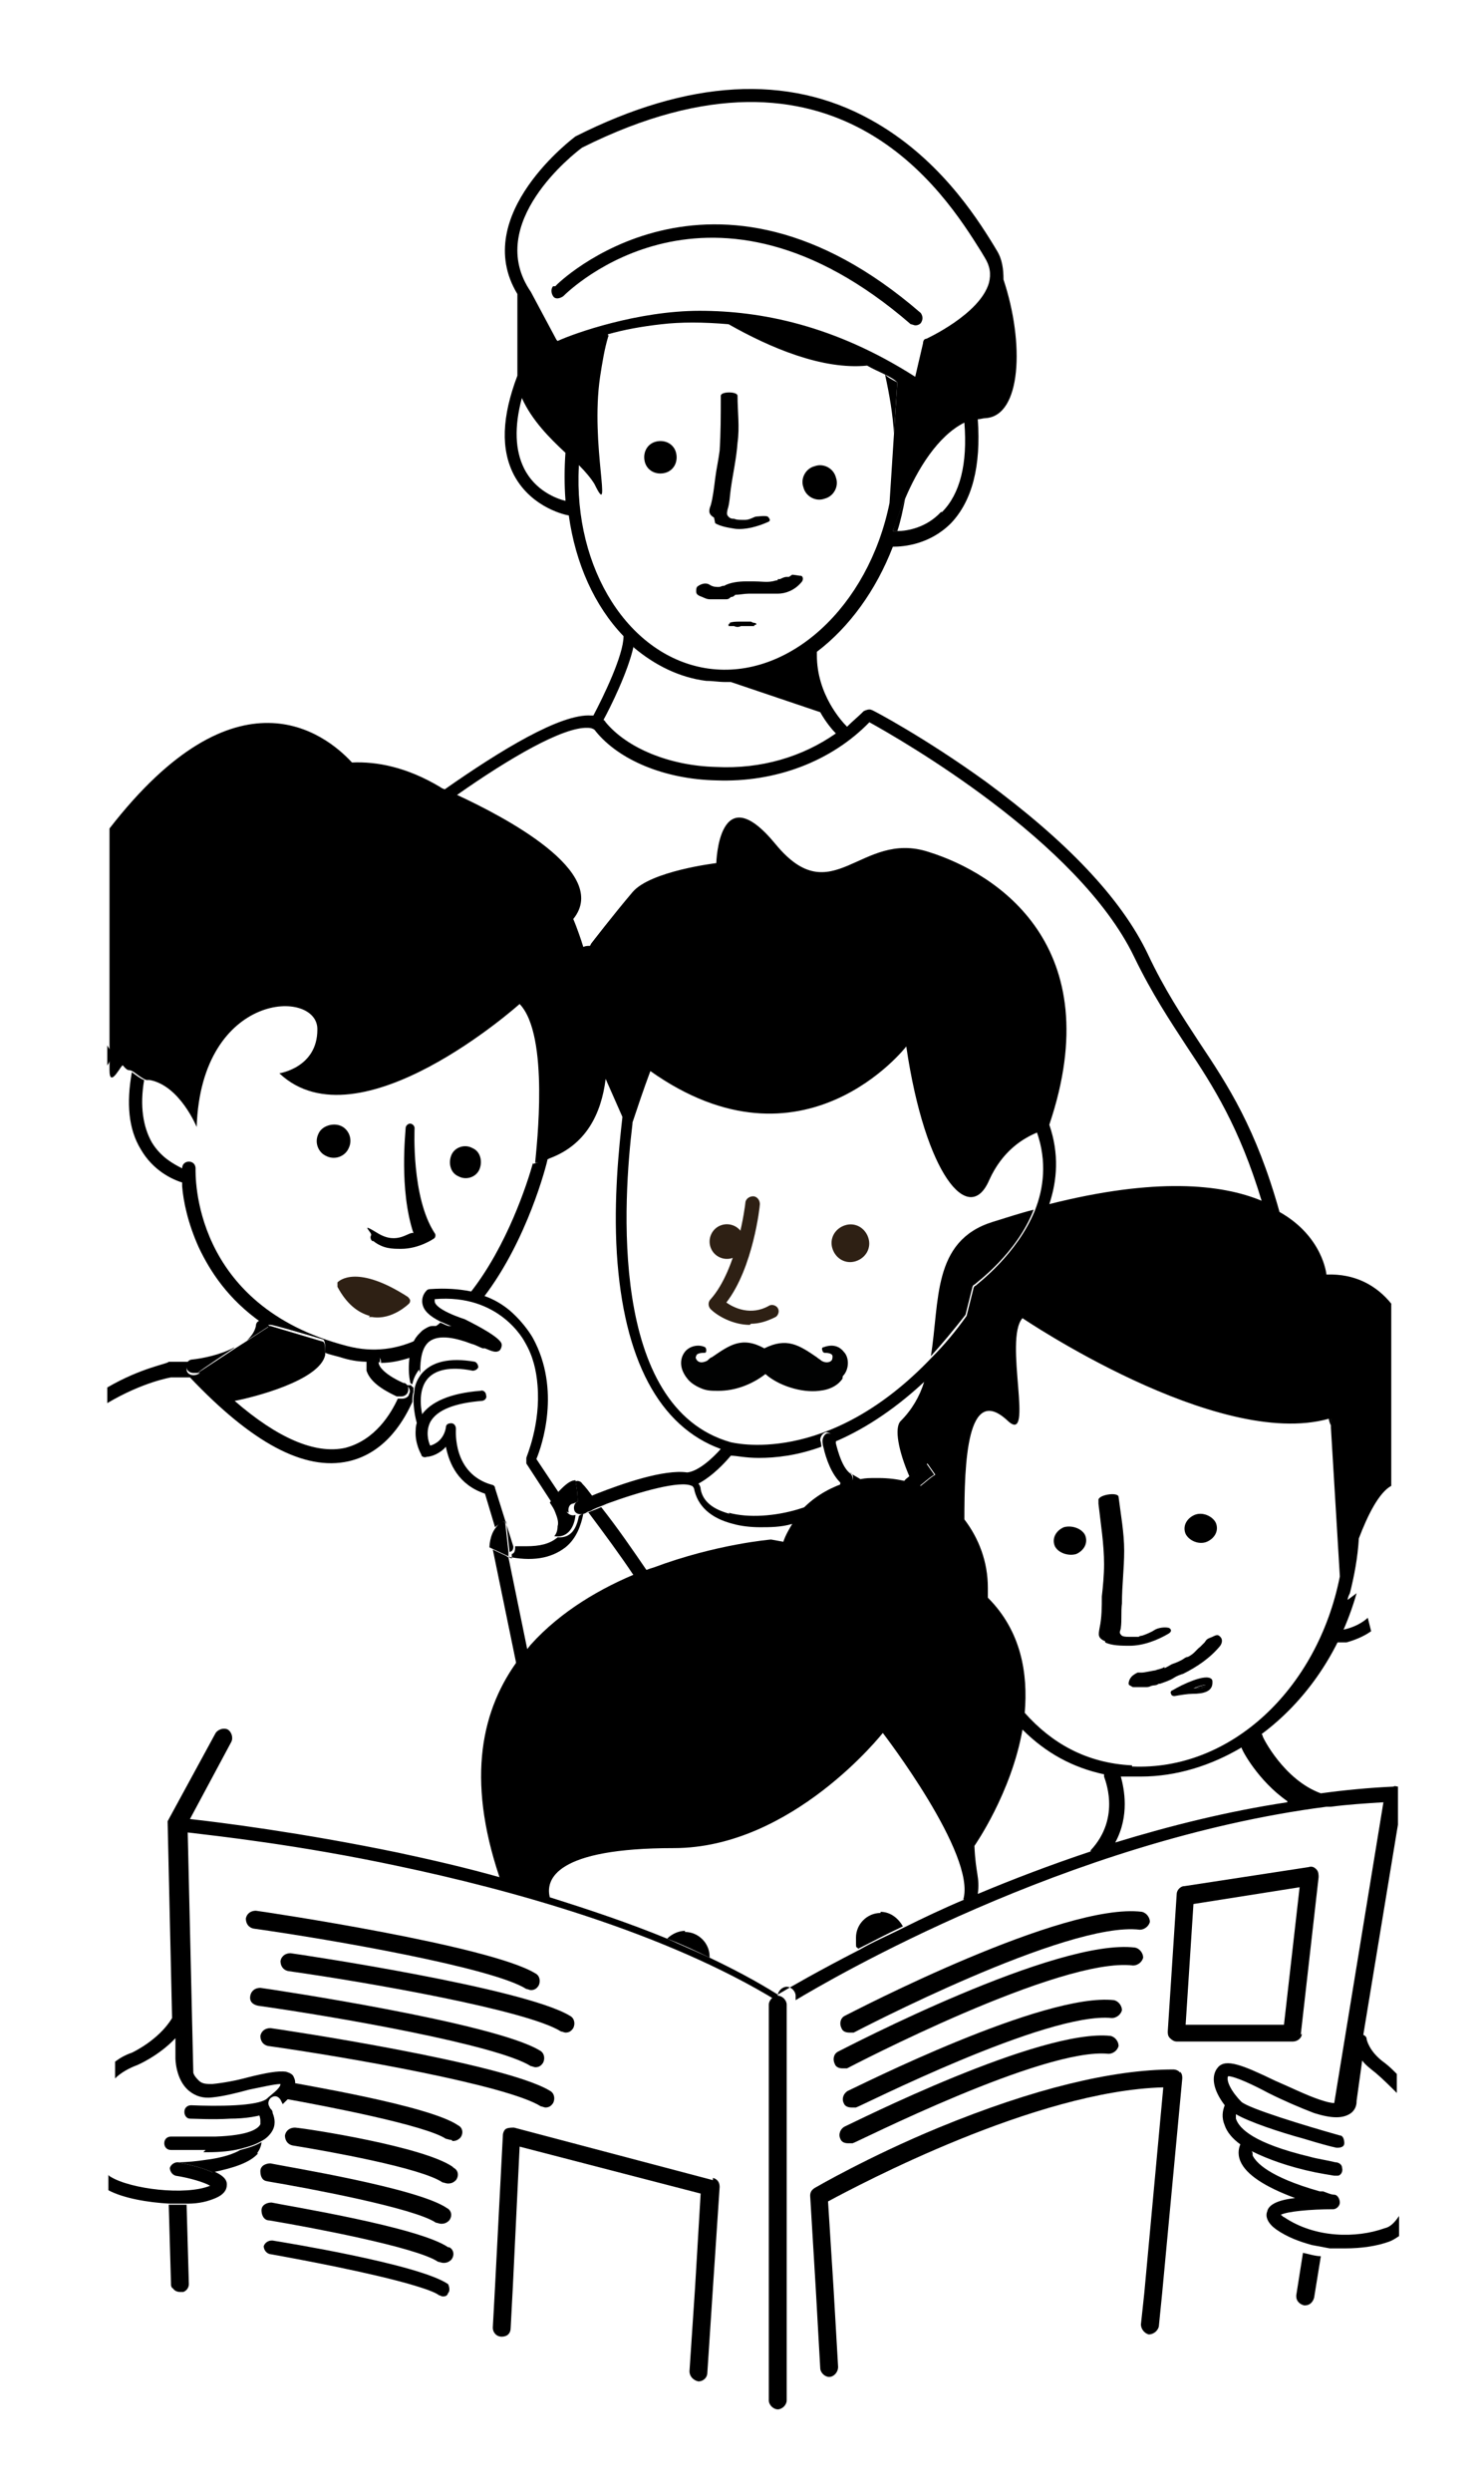 <svg id="Calque_1" xmlns="http://www.w3.org/2000/svg" version="1.1" viewBox="0 0 132.8 222.9"><defs><style>.st0{fill:none}.st1{fill:#2e2014}</style></defs><path class="st0" d="M24.1 118.5zm60.1-72.7c1.6-1.6 2.3-4.4 2-8-2.3 1.2-4.1 4.3-5.3 6.8-.2 1-.4 2-.7 2.9.9 0 2.6-.4 3.9-1.7zm-5-12.3c-.5-.3-1-.6-1.6-.8-4 .5-8.7-1.5-12.4-3.7-2.3-.2-4.3-.2-6 0-1.8.2-3.5.5-4.8.9 0 .1 0 .2-.1.3-.3 1.1-.5 2.3-.7 3.5-.9 6.1 1.3 13-.5 9.6-.3-.6-.8-1.1-1.4-1.7-.4 9.2 4.5 17.1 11.6 18.1 7.3 1 14.3-5.5 16.2-14.8l.4-6.2c-.1-1.7-.4-3.5-.8-5.3zM63.7 45.7c.2-.8.3-1.6.4-2.4.1-.8.3-1.7.4-2.5.2-1.6.2-3.1.1-4.7v-.2c0-.5 1.5-.5 1.5 0 0 1.4.1 2.8 0 4.2-.1 1.4-.4 2.7-.6 4.1 0 .6-.1 1.3-.3 1.9 0 .2-.2.4 0 .5.1.2.4.2.6.3.2 0 .5 0 .7.1h.3c.3 0 .7-.2 1-.3s.7-.2 1 0c.3.1.3.3 0 .5-.8.4-1.9.8-2.9.6-.6 0-1.3-.2-1.8-.5s-.4-.6-.3-1.1zm-4.1-3.4c-.8.2-1.6-.2-1.8-1-.2-.8.2-1.6 1-1.8.8-.2 1.6.2 1.8 1 .2.8-.2 1.6-1 1.8zm7.8 13.6h-.1v.1H65v-.2h.1v-.1c.3-.1.6-.2.9-.1h1c.1 0 .4 0 .2.2zm3.7-3.8c-.6.7-1.4.9-2.1 1h-2.6c-.4 0-.8 0-1.2.1-.1 0-.3.1-.4.2-.1 0-.3.1-.4.2-.4.1-.8.2-1.3 0h-.2c-.3 0-.6-.2-.9-.3-.2 0-.3-.2-.3-.4s0-.3.2-.5c.3-.2.7-.3 1-.1.3.2.5.2.8.2.1 0 .2 0 .4-.1h.1c.6-.3 1.3-.4 2-.4h.6c.7.1 1.2.1 1.7 0 .1 0 .3 0 .5-.1h.2l.6-.3h.2l.3-.2h.1c.2.3.2.5 0 .7zm2.7-7.5c-.8.2-1.7-.2-1.9-1-.2-.8.2-1.7 1-1.9.8-.2 1.7.2 1.9 1 .2.8-.2 1.7-1 1.9zm-27.1-9c-.7 2.6-.7 4.7.2 6.3 1 2 3 2.7 3.7 2.9-.1-1.4-.1-2.8 0-4.2-1.4-1.4-3-3-3.9-4.9zm-33.1 66.6c.8 1.3 1.9 2 2.7 2.3v-.3c0-.3.3-.6.6-.6s.6.3.6.6c0 .5-.5 12.3 13.6 15.9 2.3.6 4.5.3 6.5-.7l.3-.3c.3-.2.6-.3.9-.4.2-.2.5-.3.7-.5-1-.5-1.5-1-1.6-1.6-.1-.6.2-1 .4-1.2 0 0 .2 0 .3-.1 1.4-.1 2.5 0 3.6.2 3.3-4.2 5.1-9.9 5.6-11.6.2-1.3 1.3-11.4-1.4-14.1 0 0-14.5 12.9-21.5 6.2 0 0 3.3-.4 3.4-3.9 0-3.7-10.4-3.5-10.8 8.7 0 0-1.4-3.7-4.2-4.2H13c-.4 2.3-.1 4.1.7 5.6zm26.8 1c.4-.7 1.2-1 1.9-.6s1 1.2.6 1.9-1.2 1-1.9.6-1-1.2-.6-1.9zm-4.7 13.3c-.3.6-1 .9-1.7.7-.6-.3-.9-1-.7-1.7s1-.9 1.7-.7c.6.3.9 1 .7 1.7zm-2.7-6.4c.1-.2.6 0 .8.2 1.8 1.4 2.8.4 3.5 0-1.3-3.9-1.1-9.2-1.1-9.5 0-.2.2-.4.4-.4s.4.2.4.4c0 0-.3 6.2 1.8 9.4.1.2 0 .4-.1.5 0 0-1.3.9-2.9.9s-1.6 0-2.5-.7c-.2-.1-.5-.7-.4-.9zm-4.5-8.7c.4-.8 1.3-1.1 2-.7s1.1 1.3.7 2c-.4.8-1.3 1.1-2 .7-.8-.4-1.1-1.3-.7-2zm4.4 21.2c-.1-.4-.1-.7 0-1-.7 0-1.4-.2-2.1-.3-.6-.1-1.1-.3-1.7-.5-.6 2.4-6.6 3.8-8.1 4.1 3.8 3.4 7.2 4.8 9.9 4.2 2.7-.6 4.1-3.1 4.7-4.4-1.5-.6-2.4-1.4-2.7-2.3zm12.7-5.3c1.5 1.2 2.1 2.4 2.1 2.5 2.5 4.6.7 9.6.3 10.8l2 3c.4-.6 1.1-1.2 1.7-1.2.2 0 .4 0 .6.2.3.4.6.8.9 1.1 2.3-.9 6.1-2.2 8.1-1.9 1-.1 2.3-1.3 3-2.1-5.5-2-8.7-8.1-9.3-17.5-.3-4.8.1-9.5.5-12.2L54 96.6c-.4 3.2-1.7 5.9-5 7.1-.1.5-1.8 7.2-5.7 12.3 1 .4 1.7.9 2.3 1.3zM56.5 80c1.6-2 7.5-2.6 7.5-2.6s.2-7.9 5.3-1.7 7.6-1.3 13.7.7 16.2 8.5 10.8 24.4c.9 2.6.8 5 0 7.1 9.6-2.3 15.4-1.8 19-.3-2-6.7-4.3-10.2-6.7-13.8-1.5-2.3-3.1-4.7-4.7-8-5-10.5-21-19.5-23.7-21-3.4 3.5-8.4 5.3-13.7 5.2-4.6-.2-8.7-1.8-10.8-4.4-.1-.2-.4-.3-.7-.3-2.2-.2-6.9 2.6-11.7 6 4.1 1.9 13.8 6.9 10.4 11.1 0 0 .4 1 .9 2.5.2 0 .4 0 .6-.1 0 0 2-2.5 3.7-4.6zm-13.3 40.6c-.3-.1-.6-.3-1-.4.5.3.9.5.9.5h.1zm67.8 35.9c-2.7 1.7-5.8 2.6-9 2.6h-1.8c.3 1.1.8 3.5-.5 5.9 4.9-1.5 10.1-2.8 15.4-3.6-2.6-1.8-4.1-4.6-4.1-4.8zM79 155s-3.8 10.3-18.7 10.3-11.5 2.8-11.1 4.4c3.5 1.1 7 2.3 10.5 3.7.4-.4 1-.7 1.6-.7 1.2 0 2.2 1 2.2 2.2v.1c2.1 1 4.2 2.1 6.1 3.3 1-.6 3.5-2.1 7.3-4-.2-.3-.2-.6-.2-1 0-1.2 1-2.2 2.2-2.2s1.6.5 2 1.3c1.7-.8 3.5-1.6 5.4-2.5 1.2-4-7.2-14.9-7.2-14.9zm19.8 3.9v-.2c-2.8-.6-5.2-2-7.3-4-1 5.6-4.3 10.4-4.3 10.4.1 2.5.6 2.8.3 4.3 3.1-1.3 6.5-2.6 10.1-3.8 2.8-3.1 1.3-6.5 1.2-6.6zm-51.9-20.7c1.2 0 2.1-.2 2.8-.8 0-.1.3-.4.3-.9-.2 1.5-1.9 1.8-3.2 1.7zm20.6-1.3c-.9 0-1.7 0-2.4-.3-2-.5-3.2-1.6-3.5-3.2 0 0 0-.1-.2-.2-1-.6-4.6.4-7.6 1.6 1.5 2 2.8 3.9 4.1 5.7 5.6-2.1 10.5-2.5 10.5-2.5l1.1.2c.2-.6.5-1.1.8-1.6-1 .2-2 .3-2.9.3z"/><path class="st0" d="M62.6 132.7c0 .2.2.3.2.5.2 1.1 1 1.9 2.6 2.2 1.8.4 4.2.2 6.2-.3 1-1.1 2.3-1.9 3.7-2.4v-.1c-.9-.8-1.4-2.3-1.6-3.2-2.2.8-4.2 1-5.6 1-1.2 0-2-.1-2.5-.2-.5.6-1.6 1.9-2.9 2.5zm-10.5 2.7c-.2 1-.7 2.2-1.6 3-1.2 1-3 1.3-5.3.8l1.7 8.3c2.7-3 6.3-5.1 9.8-6.5-1.3-1.9-2.7-3.8-4.1-5.7-.2 0-.3.1-.5.2zm-5.4-4l3.2 3.8-2.8-4.3c0-.1-.1-.3 0-.5 0 0 1.3-3 1-6.5 0 3.7-1.3 7.4-1.3 7.4zM65.4 61h-.5c-.6 0-1.1 0-1.7-.1-2.5-.3-4.7-1.4-6.5-3-.5 2.2-2.1 5.5-2.7 6.6 0 0 .2.1.2.2 1.9 2.3 5.6 3.8 9.9 4 4 .1 7.7-.9 10.7-3-.3-.3-.9-1-1.4-1.9l-8-2.7zM76 131.7s.4.3.9.6c.5 0 1.1-.1 1.6-.1.8 0 1.7.1 2.5.3l.4-.4c-.9-2.4-1.4-4.5-.8-5 1-1 1.7-2.2 2.1-3.5-2.9 2.7-5.6 4.4-8.1 5.4.2.8.6 2.2 1.3 2.7zm-39.2-10.6c-.9.3-1.8.5-2.7.5v.2c0 .3.1 1.1 2.2 1.9.1 0 .3-.1.5 0h.1c-.1-1-.1-1.9 0-2.6z"/><path d="M54.4 30v.3c0-.1 0-.2.1-.3zM81 44.6c-.5 1.1-.9 2.2-1.1 2.9h.4c.3-.9.5-1.9.7-2.9zm-.7-10.4c-.4-.2-.8-.4-1.1-.7.4 1.8.7 3.6.8 5.3l.3-4.6zm-.9 14.6zm-15.4-2c.5.3 1.2.4 1.8.5.9.1 2-.2 2.9-.6.3-.1.2-.3 0-.5-.3-.1-.8 0-1 0s-.6.3-1 .3h-.3c-.2 0-.5 0-.7-.1-.2 0-.4 0-.6-.3-.1-.2 0-.4 0-.5.2-.6.2-1.2.3-1.9.2-1.4.5-2.7.6-4.1.2-1.4 0-2.8 0-4.2 0-.4-1.5-.4-1.5 0v.2c0 1.6 0 3.1-.1 4.7-.1.8-.3 1.7-.4 2.5-.1.8-.2 1.7-.4 2.4-.2.5-.2.8.3 1.1zm8.9-5.1c-.8.2-1.3 1.1-1 1.9.2.8 1.1 1.3 1.9 1 .8-.2 1.3-1.1 1-1.9-.2-.8-1.1-1.3-1.9-1zm-14.2-2.2c-.8.2-1.2 1-1 1.8.2.8 1 1.2 1.8 1 .8-.2 1.2-1 1-1.8-.2-.8-1-1.2-1.8-1zm12.2 11.9l-.3.2h-.2c-.2 0-.4.1-.6.2h-.2v.1c-.2 0-.4.1-.5.1-.5.1-1 0-1.7 0h-.6c-.7 0-1.5.1-2 .4h-.1c-.1 0-.2.1-.4.1s-.5 0-.8-.2c-.3-.2-.7-.1-1 .1-.2.1-.2.3-.2.5s.1.3.3.4c.3.1.6.3.9.3H65c.2 0 .3-.1.4-.2.2 0 .3-.1.4-.2.4 0 .8-.1 1.2-.1h2.6c.7 0 1.5-.3 2.1-1 .2-.2.2-.5 0-.6h-.1zm-3.7 4.2h-1c-.3 0-.6 0-.9.1v.1h-.1v.2h.5c.2.1.4.1.6 0h1.2v-.1h.1c.2-.1 0-.2-.2-.2zm-17.7-30c-.2.2-.2.6 0 .9s.6.2.9 0c.5-.5 13.2-13 31.1 2.5.1 0 .3.1.4.1s.3 0 .5-.2c.2-.3.2-.6 0-.9-18.7-16.2-32.6-2.6-32.7-2.4zM9.6 93.5v1.8c.2-.3.4-.7.5-1.1-.2-.2-.4-.5-.5-.7zM33.4 111c.9.7 1.7.7 2.5.7 1.6 0 2.9-.9 2.9-.9.2-.1.2-.4.1-.5-2.1-3.2-1.8-9.3-1.8-9.4 0-.2-.2-.4-.4-.4s-.4.2-.4.4c0 .3-.6 5.5.7 9.4-.4-.2-1.4 1.1-3.2 0s-.4 0-.6.2c-.1.2 0 .4.1.5zm-17.1-6.5c-.8-.4-1.9-1-2.7-2.3-.8-1.4-1.1-3.3-.7-5.6-.3-.1-.7-.4-1.1-.7-.5 2.8-.3 5.1.8 6.9 1.1 1.9 2.8 2.7 3.8 3v-1.3zm12.9-1.1c.8.4 1.7 0 2-.7.4-.8 0-1.7-.7-2s-1.7 0-2 .7c-.4.8 0 1.7.7 2zm11.8 1.8c.7.4 1.6.1 1.9-.6s.1-1.6-.6-1.9c-.7-.4-1.6-.1-1.9.6s-.1 1.6.6 1.9z"/><path d="M24 118.5h.2c0-.1 4.7 1.3 4.7 1.3s.2 0 .2.8v.4c.5.2 1.1.3 1.7.5.7.2 1.4.3 2.1.3 0-.2 0-.3.1-.3.2-.3.5-.4.8-.2.2.1.3.3.3.6.9 0 1.8-.2 2.7-.5.1-.7.4-1.3.8-1.7-2 1-4.2 1.3-6.5.7-14-3.6-13.6-15.4-13.6-15.9 0-.3-.2-.6-.6-.6-.3 0-.6.2-.6.6v1.6c.1 1.3.5 3.3 1.5 5.5 1 2.1 2.6 4.6 5.6 6.7h.2c.2 0 .4.2.4.4zm16.4.2c-.4-.1-.7-.3-1-.4-.2.2-.5.4-.7.5.5-.1 1.1-.2 1.7 0zm2.9-2.7c3.9-5.1 5.6-11.8 5.7-12.3-.4.1-.9.3-1.3.4v-.1c-.5 1.8-2.3 7.4-5.6 11.6.4.1.9.2 1.2.4z"/><path d="M24 118.5c0-.2-.2-.4-.4-.4h-.2c-.3 0-.5.2-.5.5-.1.5-.4.9-.8 1.3l2-1.3zm-3 2c-1.3.7-2.9 1-3.8 1.1-.3 0-.6.3-.5.7 0 .3.3.5.6.5h.6-.2c0-.1 3.2-2.2 3.2-2.2zm13 1.4v-.2c0-.2 0-.5-.3-.6-.3-.2-.7 0-.8.2 0 0 0 .2-.1.3v1c.3.9 1.2 1.6 2.7 2.3h.4c.2 0 .5-.1.6-.4.1-.3 0-.7-.3-.8h-.1c-2-.9-2.3-1.7-2.2-1.9zm18.6 13.3c1.5 2 2.9 3.9 4.1 5.7.4-.2.8-.3 1.2-.4-1.3-1.9-2.6-3.8-4.1-5.7-.4.2-.8.3-1.2.5zm.4-1.4c-.3-.4-.6-.8-.9-1.1-.1-.2-.4-.3-.6-.2 0 0 .2.9.2 1.9.3-.1.8-.3 1.2-.5zm-7.7 5.4c2.3.5 4 .2 5.3-.8 1-.8 1.4-2 1.6-3-.1 0-.3.1-.4.2-.2 1.1-.7 2-1.9 1.9-.7.6-1.6.8-2.8.8h-1c0 .3 0 .6-.3.7v.4l-1.7-.8 2.1 10.2c.3-.4.6-.8 1-1.2l-1.7-8.3zm-7.7-16.4c0-1.4.2-2.3.8-2.8.9-.7 2.5-.3 3.8.2.4.1.7.3 1 .4h.2c.7.3 1 .4 1.3.2.1-.1.2-.3.2-.5s-.1-.7-3.3-2.3c-2.4-.8-2.7-1.4-2.7-1.6v-.2c5.8-.5 8 3.7 8.1 3.9.7 1.2 1 2.5 1.1 3.8.3 3.5-1 6.4-1 6.5v.5l2.8 4.3c-.1-.3-.3-.5-.5-.9 0 0 .2-.4.6-.8l-2-3c.5-1.2 2.2-6.2-.3-10.8 0 0-.7-1.3-2.1-2.5-.6-.5-1.4-1-2.3-1.3-.4-.1-.8-.3-1.2-.4-1-.2-2.2-.3-3.6-.2 0 0-.2 0-.3.1-.2.2-.5.6-.4 1.2.1.6.6 1.1 1.6 1.6.3.1.6.3 1 .4h-1.7c-.3 0-.6.2-.9.4l-.3.3c-.4.4-.7 1-.8 1.7-.1.7-.2 1.6 0 2.6 0 .1.1.2.2.2.1-.5.3-.9.6-1.3z"/><path d="M37.6 126.8s.1-.2.2-.2c-.2-.9-.3-2.3.4-3.2.7-.9 2.1-1.2 4.1-.8.2 0 .4-.1.5-.3 0-.2-.1-.4-.3-.5-2.3-.4-3.9 0-4.8 1.1-.3.4-.5.8-.6 1.3 0 .3-.1.6-.1.9 0 1.4.4 2.6.5 2.7 0-.3.1-.7.3-1.1z"/><path d="M45.3 136.1l.3 2.7c.3 0 .4-.4.3-.6l-1.6-5.1c0-.2-.2-.3-.3-.3-3.5-1-3.2-4.8-3.2-5 0-.3-.2-.5-.4-.5-.3 0-.5.1-.5.4-.2 1.1-1 1.5-1.4 1.6-.2-.4-.4-1.3 0-2.1.6-1.1 2.2-1.7 4.6-1.9.3 0 .5-.3.4-.5 0-.3-.3-.5-.5-.4-2.7.2-4.5 1-5.3 2.2 0 0-.1.2-.2.2-.2.4-.3.7-.3 1.1-.1 1.2.5 2.2.5 2.2 0 .2.3.3.5.2.4 0 1.2-.3 1.7-.9.3 1.5 1.1 3.4 3.5 4.2l.9 3c.2-.2.5-.4.8-.5zm-8.3-12s-.2-.1-.2-.2h-.6.1c.3.1.5.5.3.8 0 .2-.3.4-.6.4h-.4c-.6 1.3-2 3.7-4.7 4.4-2.7.6-6.1-.9-9.9-4.2 1.6-.3 7.6-1.8 8.1-4.1v-.4c0-.8-.2-.8-.2-.8l-4.7-1.4H24v.1l-2 1.3-1.1.7-3.2 2.1h.2c-.3.2-.5.2-.6.2-.3 0-.6-.2-.6-.5s.2-.6.5-.7h-2.1c-.1.2-2.4.5-5.5 2.3v1.4c3.2-1.9 5.7-2.3 5.7-2.3H17c5.5 5.8 10.2 8.4 14.2 7.5 3.5-.8 5.1-4 5.7-5.3 0-.3 0-.6.1-.9zm13.9 11.2c-.1-.3 0-.7.3-.8.1 0 .3-.1.5-.2 0-1-.2-1.8-.2-1.9-.6 0-1.2.7-1.7 1.2l-.6.8c.2.3.4.6.5.9.2.5.3.9.2 1.2 0 .5-.2.8-.3.9 1.2.2 1.8-.8 1.9-1.9-.3.1-.6 0-.8-.3z"/><path d="M45.5 138.8l-.3-2.7c-.4 0-.6.2-.8.5-.6.7-.6 1.8-.6 1.8l1.7.8v-.4zm33.3 32.3c-1.2 0-2.2 1-2.2 2.2s0 .7.2 1c1.2-.6 2.5-1.3 4-2-.4-.7-1.1-1.3-2-1.3zm-17.5 1.6c-.6 0-1.2.3-1.6.7 1.3.5 2.6 1.1 3.8 1.7v-.1c0-1.2-1-2.2-2.2-2.2zm-46.9-9zm0-.2zm2.3 33.7h-1.6l.2 7c0 .2 0 .4.2.5.1.2.4.3.6.3h.3c.3-.1.5-.4.5-.7l-.2-7zm99.9 4.3l-.6 3.8v.1c0 .4.3.7.7.8h.1c.4 0 .7-.3.8-.7l.6-3.7c-.5 0-1.1-.2-1.6-.3zm-46.2-22.2c0-.4-.4-.8-.8-.8s-.8.4-.8.8v35.4c0 .4.4.8.8.8s.8-.4.8-.8v-35.4zm35.2 6.1c-.1-.2-.4-.3-.6-.3-5.4 0-12.5 1.7-21 5.2-6.3 2.6-11.1 5.4-11.1 5.4-.3.2-.4.4-.4.7l.5 8.3.4 7.1c0 .4.4.8.8.8s.8-.4.8-.9l-.4-6.9-.5-7.9c2.8-1.5 18.6-9.9 30-10.2l-1.7 18.4-.3 2.8c0 .4.3.8.7.9.4 0 .8-.3.9-.7l.3-3 1.8-19.2c0-.2 0-.4-.2-.6zm13.8-39.6s-.2 0-.2.2v.2l-.2.2c0 .2.5.3.4.5h1.1c.7-.2 1.5-.5 2.2-1l-.3-1.2c-1.1 1-2.7 1.2-2.9 1.1zm-.3-19h-.2c0 .2.1.5.2.7v-.8zm-35.8-5.5c1-1.1 2-2.3 3.1-3.7l.6-2.4c0-.1.1-.3.2-.3.2-.2 3.8-2.8 5.3-6.7-1.2.3-2.4.7-3.7 1.1-5.4 1.7-4.7 7.1-5.5 12zm-1 11.6c.4-.3.8-.7 1.3-1l-.7-1c-.6.4-1.1.8-1.6 1.2-.1.1-.3.2-.4.4.4.1.9.3 1.3.4zm16.6 14c.6.3 1.5.3 2.2.3 1.2 0 2.5-.5 3.5-1.1.3-.2.2-.4 0-.5-.4-.1-1 0-1.3.2-.3.2-.8.4-1.1.5 0 0-.2 0-.3.1h-.9c-.2 0-.6 0-.7-.2-.2-.2 0-.4 0-.6.1-.7 0-1.4.1-2.2 0-1.6.2-3.1.2-4.7s-.3-3.2-.5-4.8c0-.5-1.9-.2-1.8.3v.3c.2 1.8.5 3.6.5 5.4 0 1-.1 2-.2 2.9 0 .9 0 1.9-.2 2.8-.1.6-.2.9.5 1.2zm9.1-9c.7-.3 1.1-1 .8-1.7-.3-.6-1.2-1-1.9-.7-.7.3-1.1 1-.8 1.7.3.6 1.2 1 1.9.7zM96.3 139c.7-.3 1.1-1 .8-1.7-.3-.6-1.2-.9-1.9-.7-.7.3-1.1 1-.8 1.7.3.6 1.2.9 1.9.7zm7.9 10.1c-.3.2-.6.2-.8.3-.1 0-1 .2-1.2.2h-.4c-.4.2-.7.4-.8.9 0 .2 0 .2.2.3.2.1 0 .1.5.1h.8c.2 0 .3 0 .5-.1.3-.1.4 0 .7-.2h.1c.3-.1.9-.3 1.2-.5.3-.2.6-.3.9-.4 1.2-.6 2.4-1.4 3.3-2.5.2-.3.2-.6 0-.8-.2-.2-.3-.2-.7 0-.5.2-.5.2-.7.5l-.4.4c-.4.3-.5.6-1.1.9-.2 0-.4.2-.6.3-.2.1-.4.2-.7.3-.3.1-.5.3-.8.4zm-2.4.5zm5 1.4c.8 0 1.1-.1 1.2-.3-.2 0-.6.1-1.1.3z"/><path d="M104.9 151.2c-.1 0-.2.2-.1.3 0 .1.1.2.3.2.6-.1 1.2-.2 1.6-.2 1 0 1.8-.2 1.8-1 0-.2 0-.3-.2-.4-.6-.3-2.4.5-3.4 1.1zm1.9-.2c.5-.2.9-.3 1.1-.3 0 .2-.3.3-1.2.3zm-35.2-15.9c1.7-.5 3-1.2 3.6-1.9.2-.2.2-.4.2-.5-1.4.5-2.7 1.3-3.7 2.4zm-24.5 42.8c.1 0 .3.1.4.1.3 0 .5-.1.7-.4.2-.4.1-.9-.3-1.1-4.1-2.5-24.2-5.5-25-5.6-.4 0-.8.2-.9.7 0 .4.2.8.7.9 7.1 1 21.4 3.5 24.4 5.4zm3.9 2.4c-4.1-2.5-24.2-5.5-25-5.6-.4 0-.8.2-.9.7 0 .4.2.8.7.9 7.1 1 21.4 3.5 24.4 5.4.1 0 .3.1.4.1.3 0 .5-.1.7-.4.2-.4.1-.9-.3-1.1zm-3.1 4.6c.3 0 .5-.1.7-.4.2-.4.1-.9-.3-1.1-4.1-2.5-24.2-5.5-25-5.6-.4 0-.8.2-.9.7s.2.8.7.9c7.1 1 21.4 3.5 24.4 5.4.1 0 .3.1.4.1zm1.3 2.1c-4.1-2.5-24.2-5.5-25-5.6-.4 0-.8.2-.9.7 0 .4.2.8.7.9 7.1 1 21.4 3.5 24.4 5.4.1 0 .3.1.4.1.3 0 .5-.1.7-.4.2-.4.1-.9-.3-1.1zm-8.7 4.5c.3 0 .5-.1.7-.3.3-.4.2-.9-.2-1.1-2.6-1.8-14.4-3.7-15.8-4h-.5c.3 0 .6.2.7.5.2.4.2.8 0 1.1 3.9.7 12.7 2.4 14.5 3.6.1 0 .3.1.5.1zm0 2.3c-2.6-1.8-12.9-3.4-14.1-3.5-.4 0-.8.2-.9.7 0 .4.2.8.7.9 3.1.5 11.5 2 13.4 3.3.1 0 .3.1.5.1.3 0 .5-.1.7-.3.3-.4.2-.9-.2-1.1zm-16.6 1.3c3.6.6 13.2 2.4 15.1 3.7.1 0 .3.1.5.1.3 0 .5-.1.7-.3.3-.4.2-.9-.2-1.1-2.6-1.8-14.4-3.7-15.8-4-.4 0-.9.2-.9.7s.2.9.7.9zm16.2 5.9c-2.6-1.8-14.4-3.7-15.8-4-.4 0-.9.2-.9.7 0 .4.2.9.7.9 3.6.6 13.2 2.4 15.1 3.7.1 0 .3.1.5.1.3 0 .5-.1.7-.3.3-.4.2-.9-.2-1.1zm-15.8-.6c-.3 0-.6.2-.7.5 0 .3.2.6.5.7 2.8.5 9.2 1.7 12.9 2.8 1 .3 1.9.6 2.3.9.1 0 .2.1.3.1.2 0 .4 0 .5-.3.2-.2.1-.6 0-.8-2.6-1.8-15.1-3.8-15.7-3.9zm39.5-5.4L46 190.3c-.2 0-.5 0-.7.1-.2.1-.3.4-.3.6l-.7 13.5-.2 3.7c0 .4.3.8.8.8s.8-.3.8-.8l.2-3.8.6-12.4 16.2 4.2-.5 8.4-.5 7.5c0 .4.3.8.8.9.4 0 .8-.3.8-.8l.5-7.6.6-9c0-.4-.2-.7-.6-.8zM23 192.6c.3-.4.4-.8.4-1-.5.3-1.1.5-1.9.7-.5.3-1.5.7-3.2.9-.7.1-1.5.2-2.4.2 1.5.3 2.5.6 3.1.9 2-.4 3.4-.9 4.1-1.7z"/><path d="M18.2 192.5h.4c1.1 0 2.1-.1 2.9-.3.8-.2 1.4-.4 1.9-.7.4-.2.7-.5.9-.8.4-.6.3-1.2.1-1.7 0-.2-.1-.3-.2-.4-.2-.3-.5-.3-.8-.2-.3.2-.4.6-.2.8 0 0 .1.2.1.5v.3c-.2.4-1 1-4 1.1h-4c-.3 0-.6.2-.6.6 0 .3.2.6.6.6h3.1zm84-21.5c-7-.9-25.8 8.9-26.6 9.3-.4.2-.5.7-.3 1.1.1.3.4.4.7.4h.4c.2-.1 19.1-10 25.6-9.2.4 0 .8-.3.9-.7 0-.4-.3-.8-.7-.9z"/><path d="M101.6 174.2c-7-.9-25.8 8.9-26.6 9.3-.4.2-.5.7-.3 1.1.1.3.4.4.7.4h.4c.2-.1 19.1-10 25.6-9.2.4 0 .8-.3.9-.7 0-.4-.3-.8-.7-.9zm-1.9 4.7c-6.3-.7-23.1 7.8-23.8 8.1-.4.2-.6.7-.4 1.1.1.3.4.4.7.4h.4c.2 0 17.1-8.6 22.9-8 .4 0 .8-.3.9-.7 0-.4-.3-.8-.7-.9z"/><path d="M99.4 182.1c-6.3-.7-23.1 7.8-23.8 8.1-.4.2-.6.7-.4 1.1.1.3.4.4.7.4h.4c.2 0 17.1-8.6 22.9-8 .4 0 .8-.3.9-.7 0-.4-.3-.8-.7-.9zm17-.1l1.6-14.1c0-.2 0-.5-.2-.7s-.4-.3-.7-.2l-11.1 1.7c-.4 0-.7.4-.7.7l-.8 12.3c0 .2 0 .4.2.6.2.2.4.3.6.3h10.4c.4 0 .8-.3.8-.7zm-10.3-.9l.7-10.8 9.5-1.5-1.4 12.3h-8.8zm-30.9-48.5l.1.1c.1 0 .2.1.4.1s.4 0 .5-.2c.2-.3.1-.6-.1-.8-.7-.5-1.1-1.9-1.3-2.7v-.4c0-.3-.4-.5-.7-.5-.3 0-.5.4-.5.7 0 0 0 .3.1.6.2.9.7 2.4 1.6 3.2zm-8-9zm4.1 2.1h.5-.5z"/><path class="st1" d="M33.1 117.7c-1.1-.3-2.1-1.1-2.9-2.6v-.4c.2-.2 1.8-1.6 6.3 1.3 0 0 .2.2.2.3 0 .1 0 .2-.1.3 0 0-1.5 1.5-3.3 1.2H33zm34 .8c-1.5 0-2.9-.8-3.5-1.4-.2-.2-.3-.6 0-.9 2.4-2.7 3.1-8.5 3.1-8.6 0-.3.3-.6.7-.6.3 0 .6.3.6.7 0 .2-.6 5.7-3 8.8.7.5 2.2 1.2 3.8.3.3-.2.7 0 .8.2.2.3 0 .7-.2.8-.8.4-1.5.6-2.2.6zm8.5-8.9c-.9.3-1.4 1.2-1.1 2.1s1.2 1.4 2.1 1.1c.9-.3 1.4-1.2 1.1-2.1-.3-.9-1.2-1.4-2.1-1.1z"/><path class="st1" d="M64.5 109.6c-.8.3-1.2 1.2-.9 2 .3.8 1.2 1.2 2 .9.8-.3 1.2-1.2.9-2-.3-.8-1.2-1.2-2-.9z"/><path d="M75.5 120.9c-.4-.5-1-.7-1.8-.4-.1 0-.2.1-.1.3 0 .1.1.2.2.2.4 0 .7.1.7.3 0 .1 0 .3-.1.4-.2.2-.6.2-.9 0-.1-.1-.3-.2-.4-.3-1.6-1.1-2.7-1.8-4.7-.8-2-1.1-3.1-.3-4.7.8-.1 0-.3.2-.4.3-.4.2-.7.2-.9 0-.1-.1-.2-.3-.1-.4 0-.2.3-.3.7-.3.1 0 .2 0 .2-.2 0-.1 0-.2-.1-.3-.6-.3-1.4-.1-1.8.4-.4.5-.6 1.4.2 2.4.3.4.8.7 1.3.9.5.2.9.2 1.5.2 1.4 0 2.9-.5 4.2-1.5 1.1 1 3.2 1.7 4.8 1.5 1-.1 1.7-.5 2.1-1.1 0-.2 0-.2.1-.3.5-.6.5-1.6 0-2.1z" fill="#010202"/><path d="M19 194.3c-.6-.3-1.6-.6-3.1-.9-.3 0-.6.2-.7.5 0 .3.2.6.5.7 1.3.2 2.6.6 3.1.9-2.2.9-7.1.3-8.9-.8 0 0-.2-.1-.2-.2v1.4c1.3.7 3.5 1.1 5.5 1.2h1.6c1 0 1.8-.2 2.5-.5s1-.7 1-1.2c0-.2 0-.7-1.2-1.2zm101.6-51.2c0-.2.1-.4.2-.6.4-1.6.7-3.2.8-4.9.8-2.1 1.8-4.1 2.9-4.7v-16.3c-1.3-1.6-3.2-2.7-5.8-2.6 0 0-.3-3.4-4.2-5.6-2.1-7.5-4.6-11.3-7.2-15.2-1.5-2.3-3.1-4.7-4.6-7.9-2.4-5-7.3-10.1-14.5-15.4-5.4-3.9-10.1-6.4-10.2-6.4-.2-.1-.5 0-.7.1-.5.5-1 .9-1.5 1.4-.5-.5-2.7-2.9-2.7-6.4v-.3c2.9-2.2 5.3-5.5 6.8-9.4 1 0 3.3-.2 5.2-2.1 1.9-2 2.7-5.1 2.4-9.3.2 0 .5-.1.7-.1 3.2-.2 3.5-6.7 1.6-12.4 0-.9-.1-1.8-.6-2.6l-.3-.5c-1.6-2.6-5-7.9-11-11.2-7.4-4.1-16.3-3.6-26.4 1.5 0 0-9.5 7-5.2 14.1v7.3c-1.4 3.7-1.5 6.6-.3 8.9 1.6 3 4.8 3.6 4.9 3.6.6 4.3 2.3 8.1 4.9 10.8 0 1.7-1.8 5.4-2.7 7.1h-.2c-2.7-.2-8.1 3.1-13.1 6.6-.3-.1-.4-.2-.4-.2-3-1.8-5.7-2.3-7.9-2.2-2.4-2.6-10.3-8.8-21.7 5.9v21.6c0 1.8 1.1-.6 1.2-.4.6.7.4.2 1 .6.4.3.8.6 1.1.7h.3c2.7.5 4.2 4.2 4.2 4.2.4-12.2 10.9-12.4 10.8-8.7 0 3.4-3.4 3.9-3.4 3.9 7.1 6.7 21.5-6.2 21.5-6.2 2.7 2.8 1.5 12.9 1.4 14.1v.1c.5 0 .9-.2 1.3-.4 3.2-1.2 4.6-3.9 5-7.1l1.5 3.4c-.3 2.7-.8 7.3-.5 12.2.6 9.5 3.8 15.5 9.3 17.5-.7.8-2 2-3 2.1-2.1-.3-5.8 1-8.1 1.9-.5.2-.9.4-1.2.5-.2 0-.4.2-.5.2-.3.1-.4.5-.3.8.1.3.5.4.8.3.1 0 .3-.1.4-.2.2 0 .3-.1.5-.2.4-.2.8-.3 1.2-.5 3-1.1 6.6-2.1 7.6-1.6.1 0 .1.1.2.2.3 1.6 1.5 2.7 3.5 3.2.7.2 1.6.3 2.4.3.9 0 1.9 0 2.9-.3-.3.5-.6 1-.8 1.6l-1.1-.2s-4.9.4-10.5 2.5c-.4.1-.8.3-1.2.4-3.5 1.4-7.1 3.5-9.8 6.5-.3.4-.7.8-1 1.2-3.4 4.5-4.8 10.7-1.8 19.6-3.2-.9-6.3-1.6-9.1-2.2-8.7-1.8-15.9-2.7-18.6-3l3.7-6.9c.2-.4 0-.9-.3-1.1-.4-.2-.9 0-1.1.3l-4.3 7.9.4 17.6c-1.2 2-3.6 3.1-3.6 3.1-.6.2-1.1.5-1.5.8v1.5c.5-.5 1.2-.9 2-1.2 0 0 1.9-.8 3.4-2.4v1.8s0 1.9 1.2 2.9c.6.5 1.3.7 2.1.6 1-.1 2.2-.4 3.3-.7 1-.2 2.3-.5 2.8-.5 0 .4-.9 1-1.2 1.3-.8.7-4.5.7-6.8.6-.3 0-.6.2-.6.6 0 .3.2.6.5.6.5 0 2 .1 3.6 0 1.3 0 2.7-.2 3.6-.6 0-.3-.1-.5-.1-.5-.2-.3 0-.7.2-.8.3-.2.6-.1.8.2l.2.4c.4-.4.9-.8 1-1.3.1-.4.2-.7 0-1.1-.1-.3-.4-.4-.7-.5-.7-.1-1.8.1-3.4.5-1.1.3-2.2.5-3.2.6-.5 0-.9 0-1.2-.3-.2-.2-.4-.4-.5-.7l-.5-21.5c2.5.3 9.9 1.1 18.8 3 10 2.1 23.9 5.9 34 12.1v-.5c0-.4.4-.8.8-.8s.8.4.8.8v.4c3-1.8 24.3-14.3 47.5-17.3h.4c1.5-.2 3.1-.3 4.7-.4l-4.4 26.9c-.3 0-.7-.1-1.3-.3-1.2-.4-2.6-1.1-4-1.7-2.9-1.4-4.4-2-5.1-1.2-.7.8-.4 2.1.6 3.4-.2.5-.3 1.1 0 1.8.2.6.7 1.2 1.4 1.7-.1.2-.3.8 0 1.5.5 1.2 2.2 2.3 4.9 3.3-1.8.2-2.4.7-2.5 1.2-.2.5.1 1.1.8 1.6 1 .7 2.1 1.1 3.2 1.4.5.1 1.1.2 1.6.3h1.4c1.4 0 2.8-.2 3.9-.6.3-.1.6-.3.9-.5v-1.8c-.4.6-.8 1-1.3 1.1-2.5.9-6.2.9-9-1-.1 0-.2-.2-.3-.2.6-.3 2.6-.5 4.7-.5.3 0 .6-.3.6-.6s-.2-.7-.5-.7-.7-.2-1-.3h-.3c-4.6-1.3-5.7-2.6-6-3.2 0-.2 0-.3-.1-.4 1.4.7 3.3 1.4 5.7 1.9.5.1 1.1.2 1.7.3h.3c.3 0 .5-.4.4-.7 0-.3-.3-.5-.6-.5-.8-.2-1.6-.3-2.3-.5-5-1.2-6.3-2.5-6.6-3.4v-.4c1.2.7 3.9 1.6 6.1 2.2 1.3.4 2.4.7 2.9.8h.1c.3 0 .6-.1.6-.4 0-.3-.1-.7-.4-.7-3.2-.9-8.1-2.4-8.8-3-.9-.9-1.4-1.9-1.2-2.3.6 0 2.3.8 3.6 1.5 1.4.7 2.8 1.3 4.1 1.8 1.6.5 2.6.5 3.3 0 .5-.4.5-.9.5-1.1l.5-3.6c.3.4.7.7 1.2 1.1.6.5 1.4 1.3 1.9 1.8v-1.7c-.4-.4-.7-.7-1.1-1-1.4-1-1.6-2.1-1.6-2.1 0-.2-.1-.3-.3-.4l3.1-18.8v-3.4c-.1 0-.3-.1-.4 0-2.2.1-4.3.3-6.5.6-3.3-1.2-5.2-5-5.2-5.1 0 0 0-.1-.1-.2 3.9-2.9 7-7.3 8.5-12.6zM79.4 48.8zm4.8-3c-1.3 1.4-3 1.7-3.9 1.7h-.4c.3-.8.6-1.8 1.1-2.9 1.1-2.6 2.9-5.6 5.3-6.8.3 3.7-.4 6.4-2 8zm-33.6-1c-.8-.2-2.7-.9-3.7-2.9-.8-1.6-.9-3.7-.2-6.3.9 2 2.5 3.6 3.9 4.9-.1 1.4-.1 2.9 0 4.2zm-.8-14.4l-2.3-4.3c-4.2-6.1 3.9-12.4 4.6-12.9 22.8-11.4 32.5 4.2 35.7 9.3l.3.5c.5.8.6 1.5.4 2.3-.8 2.8-5.6 5-5.6 5-.2 0-.3.2-.3.4l-.7 3c-7.2-4.6-13.8-5.9-19.3-5.9s-11.2 2-12.7 2.7zm2 11.2c.6.6 1.1 1.2 1.4 1.7 1.7 3.5-.4-3.5.5-9.6.2-1.3.4-2.5.7-3.5v-.3c1.4-.4 3-.7 4.8-.9 1.7-.2 3.7-.2 6 0 3.7 2.1 8.4 4.1 12.4 3.7.5.3 1 .5 1.6.8.4.2.8.4 1.1.7l-.3 4.6-.4 6.2c-1.9 9.3-9 15.8-16.2 14.8-7.1-1-12.1-8.9-11.6-18.1zm4.9 16.3c1.9 1.6 4.1 2.7 6.5 3 .6 0 1.1.1 1.7.1h.5l8 2.7c.5.9 1.1 1.6 1.4 1.9-3 2.1-6.7 3.2-10.7 3-4.2-.1-8-1.7-9.9-4 0 0-.1-.2-.2-.2.6-1.1 2.2-4.3 2.7-6.6zm-3.9 26.7c-.2 0-.4 0-.6.1-.5-1.6-.9-2.5-.9-2.5C54.7 78 45 73 40.9 71.1c4.7-3.3 9.5-6.1 11.7-6 .3 0 .6.1.7.3 2.1 2.6 6.2 4.3 10.8 4.4 5.3.2 10.3-1.7 13.7-5.2 2.7 1.5 18.7 10.6 23.7 21 1.6 3.3 3.2 5.7 4.7 8 2.4 3.6 4.7 7.2 6.7 13.8-3.6-1.5-9.5-2.1-19 .3.7-2.1.9-4.5 0-7.1 5.4-16-4.7-22.5-10.8-24.4-6.1-2-8.6 5.5-13.7-.7s-5.3 1.7-5.3 1.7-5.9.7-7.5 2.6c-1.7 2-3.7 4.6-3.7 4.6zm3.8 15.8c.4-1.2 1-3 1.6-4.6 13.7 9.7 22.9-2.2 22.9-2.2 1.7 11.5 5.6 16.1 7.4 12 1.2-2.7 3.1-3.8 4.3-4.3.9 2.6.6 5-.2 7-1.6 3.9-5.1 6.5-5.3 6.7-.1 0-.2.2-.2.3l-.6 2.4c-1 1.4-2 2.6-3.1 3.7-9.4 9.9-17.9 7.6-18 7.6-11-3.1-9.6-21.9-8.8-28.5zm8.7 35c-1.5-.4-2.4-1.1-2.6-2.2 0-.2-.1-.4-.2-.5 1.3-.7 2.4-1.9 2.9-2.5.5 0 1.3.2 2.5.2 1.5 0 3.4-.2 5.6-1 0-.3-.1-.6-.1-.6 0-.3.2-.6.5-.7.3 0 .6.2.7.5v.4c2.4-1 5.2-2.7 8.1-5.4-.4 1.3-1.1 2.5-2.1 3.5-.6.6-.2 2.7.8 5 .4-.4 1-.8 1.6-1.2l.7 1c-.5.3-.9.7-1.3 1-.4-.2-.9-.3-1.3-.4-.8-.2-1.6-.3-2.5-.3s-1.1 0-1.6.1c-.5-.3-.9-.5-.9-.6.3.2.3.6.1.8-.1.2-.3.2-.5.2s-.2 0-.4-.1l-.1-.1v.1c0 .1 0 .3-.2.5-.5.7-1.9 1.4-3.6 1.9-2 .6-4.4.8-6.2.3zm21 34.5c-1.9.8-3.8 1.7-5.4 2.5-1.4.7-2.8 1.3-4 2-3.7 1.9-6.3 3.4-7.3 4-1.9-1.2-4-2.3-6.1-3.3-1.3-.6-2.5-1.1-3.8-1.7-3.4-1.4-7-2.6-10.5-3.7-.4-1.6.5-4.4 11.1-4.4S79 155 79 155s8.4 10.9 7.2 14.9zm11.3-4.3c-3.6 1.2-7 2.5-10.1 3.8.2-1.5-.2-1.8-.3-4.3 0 0 3.3-4.7 4.3-10.4 2.1 2.1 4.5 3.4 7.3 4v.2c0 .1 1.6 3.6-1.2 6.6zm17.6-4.4c-5.3.8-10.5 2.1-15.4 3.6 1.3-2.4.8-4.8.5-5.9h1.8c3.2 0 6.3-1 9-2.6 0 .2 1.5 3 4.1 4.8zm-13.9-3.3c-4.1-.2-7.2-2-9.6-4.7.3-3.5-.3-7.3-3.3-10.3v-.9c0-2.3-.8-4.4-2.1-6.1 0-4.9.2-12.3 3.9-8.8 2.4 2.2-.4-7.3 1.3-9.2 0 0 17.4 11.8 27.4 9h.2v.8l.8 13.3c-2 10.1-9.8 17.4-18.6 17z"/></svg>